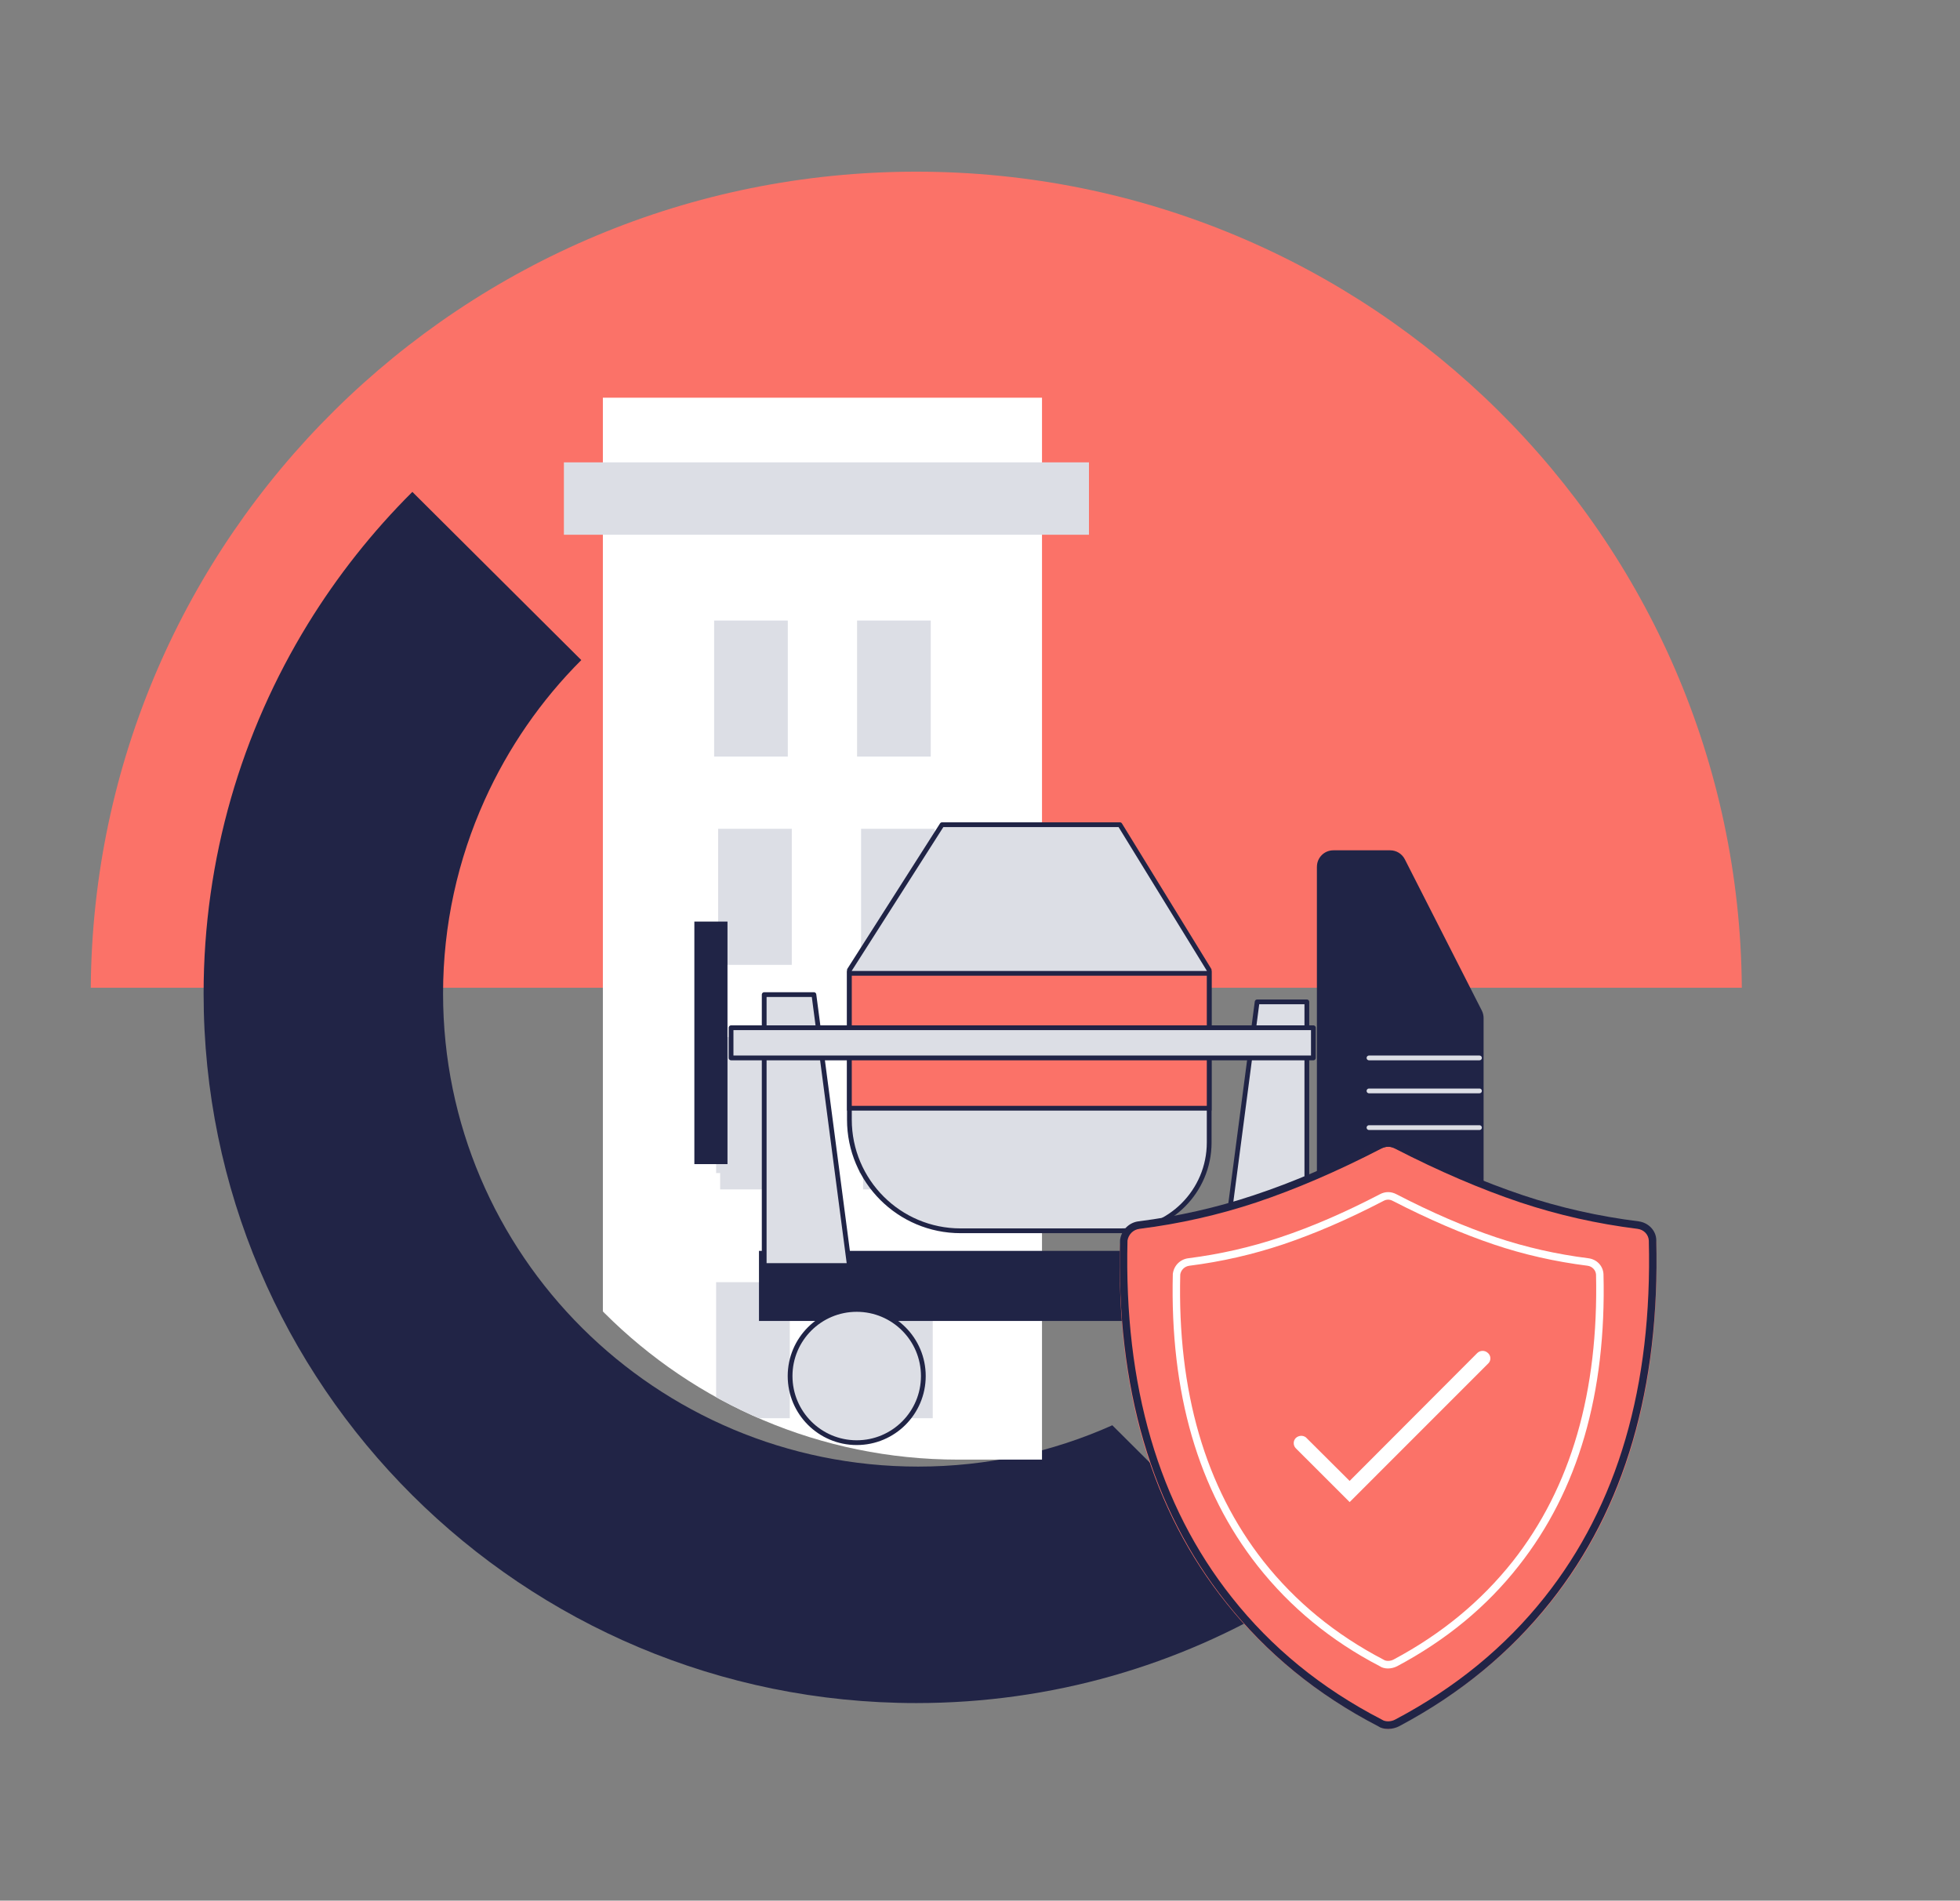 <?xml version="1.0" encoding="UTF-8"?><svg id="Layer_1" xmlns="http://www.w3.org/2000/svg" xmlns:xlink="http://www.w3.org/1999/xlink" viewBox="0 0 822.86 798.02"><rect x="0" y="0" width="822.86" height="798.02" fill="#808080" stroke="none"/><defs><clipPath id="clippath"><rect x="38.11" y="72.08" width="693.15" height="643.44" style="fill:none;"/></clipPath><clipPath id="clippath-1"><path d="M204.91-29.86h477.83c7.01,0,12.71,5.69,12.71,12.71v419.92c0,115.95-94.13,210.08-210.08,210.08h-83.09c-115.95,0-210.08-94.13-210.08-210.08V-17.15c0-7.01,5.69-12.71,12.71-12.71Z" style="fill:none;"/></clipPath><clipPath id="clippath-2"><rect x="470.1" y="478.31" width="225.35" height="247.62" style="fill:none;"/></clipPath><clipPath id="clippath-3"><rect x="470.1" y="478.31" width="225.35" height="247.62" style="fill:none;"/></clipPath></defs><g style="clip-path:url(#clippath);"><path d="M38.11,414.72c1.3-189.47,155.97-342.64,346.58-342.64s345.25,153.18,346.57,342.64H38.11Z" style="fill:#fb7268;"/><path d="M466.98,598.43c-24.88,11.13-52.47,17.35-81.51,17.35-110.15,0-199.46-88.93-199.46-198.61,0-28.92,6.25-56.36,17.42-81.16,9.92-22.03,23.72-41.98,40.61-58.86l-70.92-70.62c-16.76,16.69-31.52,35.34-43.93,55.55-27.71,45.19-43.71,98.26-43.71,155.09,0,164.52,133.95,297.9,299.18,297.9,57.07,0,110.37-15.9,155.75-43.52l-73.46-73.15.02.02Z" style="fill:#212446;"/></g><g style="clip-path:url(#clippath-1);"><rect x="253.1" y="166.98" width="184.36" height="634.02" style="fill:#fff;"/><rect x="236.74" y="194.14" width="220.44" height="30.37" style="fill:#dcdee5;"/><rect x="299.81" y="260.56" width="30.93" height="57.11" style="fill:#dcdee5;"/><rect x="359.82" y="260.56" width="30.93" height="57.11" style="fill:#dcdee5;"/><rect x="301.49" y="348" width="30.93" height="57.11" style="fill:#dcdee5;"/><rect x="361.5" y="348" width="30.93" height="57.11" style="fill:#dcdee5;"/><rect x="300.65" y="435.43" width="30.93" height="57.11" style="fill:#dcdee5;"/><rect x="360.66" y="435.43" width="30.93" height="57.11" style="fill:#dcdee5;"/><rect x="302.33" y="442.28" width="30.93" height="57.11" style="fill:#dcdee5;"/><rect x="362.34" y="442.28" width="30.93" height="57.11" style="fill:#dcdee5;"/><rect x="300.65" y="538.35" width="30.93" height="57.11" style="fill:#dcdee5;"/><rect x="360.66" y="538.35" width="30.93" height="57.11" style="fill:#dcdee5;"/><rect x="302.33" y="625.78" width="30.93" height="57.11" style="fill:#dcdee5;"/><rect x="362.34" y="625.78" width="30.93" height="57.11" style="fill:#dcdee5;"/><path d="M552.87,363.92v160.55c0,3.81,3.09,6.89,6.89,6.89h56.2c3.81,0,6.89-3.09,6.89-6.89v-97.04c0-1.09-.26-2.16-.75-3.13l-32.32-63.51c-1.18-2.31-3.55-3.77-6.14-3.77h-23.87c-3.81,0-6.89,3.09-6.89,6.89Z" style="fill:#202446;"/><rect x="318.64" y="525.2" width="304.21" height="29.42" style="fill:#202446;"/><rect x="291.51" y="386.94" width="13.91" height="101.83" style="fill:#202446;"/><polygon points="356.6 531.36 320.83 531.36 320.83 417.61 341.7 417.61 356.6 531.36" style="fill:#dcdee5; stroke:#202446; stroke-linecap:round; stroke-linejoin:round; stroke-width:2px;"/><polygon points="512.87 534.41 548.65 534.41 548.65 420.66 527.78 420.66 512.87 534.41" style="fill:#dcdee5; stroke:#202446; stroke-linecap:round; stroke-linejoin:round; stroke-width:2px;"/><path d="M356.6,407.29l38.89-61.02h74.68l37.48,61.02v72.39c0,20.49-16.61,37.09-37.09,37.09h-67.29c-25.77,0-46.67-20.89-46.67-46.67v-62.81Z" style="fill:#dcdee5; stroke:#202446; stroke-linecap:round; stroke-linejoin:round; stroke-width:2px;"/><circle cx="359.67" cy="577.76" r="27.97" style="fill:#dcdee5; stroke:#202446; stroke-linecap:round; stroke-linejoin:round; stroke-width:2px;"/><circle cx="540.85" cy="577.76" r="27.97" style="fill:#dcdee5; stroke:#202446; stroke-linecap:round; stroke-linejoin:round; stroke-width:2px;"/><rect x="356.6" y="408.67" width="151.05" height="56.64" style="fill:#fb7268; stroke:#202446; stroke-miterlimit:10; stroke-width:2px;"/><rect x="306.92" y="431.52" width="244.47" height="12.67" style="fill:#dcdee5; stroke:#202446; stroke-linecap:round; stroke-linejoin:round; stroke-width:2px;"/><line x1="574.74" y1="444.19" x2="621.13" y2="444.19" style="fill:none; stroke:#dcdee5; stroke-linecap:round; stroke-linejoin:round; stroke-width:2px;"/><line x1="574.74" y1="458.04" x2="621.13" y2="458.04" style="fill:none; stroke:#dcdee5; stroke-linecap:round; stroke-linejoin:round; stroke-width:2px;"/><line x1="574.74" y1="473.45" x2="621.13" y2="473.45" style="fill:none; stroke:#dcdee5; stroke-linecap:round; stroke-linejoin:round; stroke-width:2px;"/></g><g id="Artwork_5"><g style="clip-path:url(#clippath-2);"><g style="clip-path:url(#clippath-3);"><path d="M695.35,522.42c0-3.24-2.58-6.02-6.25-6.47-16.72-2.07-33.31-5.67-49.48-11.01-16.18-5.33-33.99-12.75-53.29-22.53-2.31-1.24-4.62-1.25-7.07,0-19.17,9.77-36.84,17.18-53.16,22.53-16.18,5.32-32.76,8.95-49.35,11.01-3.67.45-6.12,3.24-6.53,6.47-1.63,61.45,13.32,111.73,44.73,150.82,16.99,21.29,38.47,38.57,64.3,51.74,1.9,1.32,5.03,1.22,7.34,0,25.69-13.39,47.04-30.55,64.03-51.74,31.4-39.06,46.22-89.37,44.72-150.82" style="fill:#fb7268;"/><path d="M639.34,501.84c15.63,5.22,31.81,8.86,48.53,10.96,4.21.53,7.48,3.92,7.48,8.01,1.5,61.9-13.19,112.52-44.46,151.82-16.86,21.26-37.93,38.59-63.48,52.16-2.85,1.51-6.66,1.55-8.84,0-25.56-13.23-46.9-30.63-63.89-52.16-31.27-39.42-46.09-90.09-44.45-151.99.54-4.06,3.67-7.33,7.75-7.84,16.58-2.09,32.76-5.74,48.4-10.96,16.45-5.45,33.85-12.91,52.2-22.42,2.85-1.48,5.57-1.48,8.43,0,18.49,9.46,36.03,16.95,52.34,22.42M585.78,721.97c25.29-13.36,46.08-30.42,62.67-51.32,30.72-38.69,45.27-88.58,43.77-149.78-.14-2.47-2.04-4.58-4.76-4.92-16.99-2.12-33.31-5.8-49.21-11.09-16.45-5.52-34.12-13.08-52.61-22.61-2.04-1.01-3.67-1.02-5.71,0-18.49,9.57-36.03,17.1-52.47,22.61-15.91,5.29-32.35,8.99-49.08,11.09-2.72.34-4.62,2.43-5.03,4.92-1.5,61.04,13.05,110.97,43.77,149.78,16.72,21.18,37.66,38.28,63.08,51.4,1.36.94,3.81.91,5.58-.08" style="fill:#212446; fill-rule:evenodd;"/><path d="M579.25,501.46c2.31-1.24,4.76-1.24,7.07,0,14.68,7.61,28.68,13.65,41.74,18.04,12.51,4.2,25.42,7.11,38.74,8.8,3.67.45,6.25,3.3,6.39,6.74,1.22,49.91-10.6,90.74-35.62,122.45-13.46,17.16-30.45,31.14-50.98,42.09-2.45,1.26-5.44,1.31-7.34,0-20.53-10.67-37.52-24.7-51.25-42.09-25.01-31.8-36.84-72.66-35.62-122.6.41-3.41,2.99-6.14,6.53-6.59,13.19-1.67,26.1-4.61,38.61-8.8,13.19-4.39,27.05-10.4,41.74-18.04M584.82,504.27c-1.36-.76-2.72-.76-4.08,0-14.82,7.72-28.96,13.8-42.14,18.23-12.78,4.27-25.83,7.25-39.29,8.95-2.04.26-3.53,1.84-3.81,3.67-1.22,49.09,10.47,89.22,34.94,120.41,13.46,17.02,30.18,30.76,50.44,41.33.95.68,2.85.67,4.21-.08,20.12-10.74,36.71-24.44,50.03-41.25,24.47-31.09,36.03-71.19,34.94-120.41-.14-1.85-1.63-3.41-3.53-3.67-13.59-1.71-26.78-4.68-39.42-8.95-13.19-4.45-27.32-10.54-42.28-18.23M624.66,568.08c-1.22-1.2-3.26-1.18-4.49.05l-53.56,53.67-18.08-18.01-.27-.27c-1.22-.95-2.99-.88-4.21.22-1.22,1.2-1.22,3.17,0,4.39l22.57,22.55,58.19-58.21.27-.29c.95-1.24.82-2.99-.41-4.11" style="fill:#fff; fill-rule:evenodd;"/></g></g></g></svg>